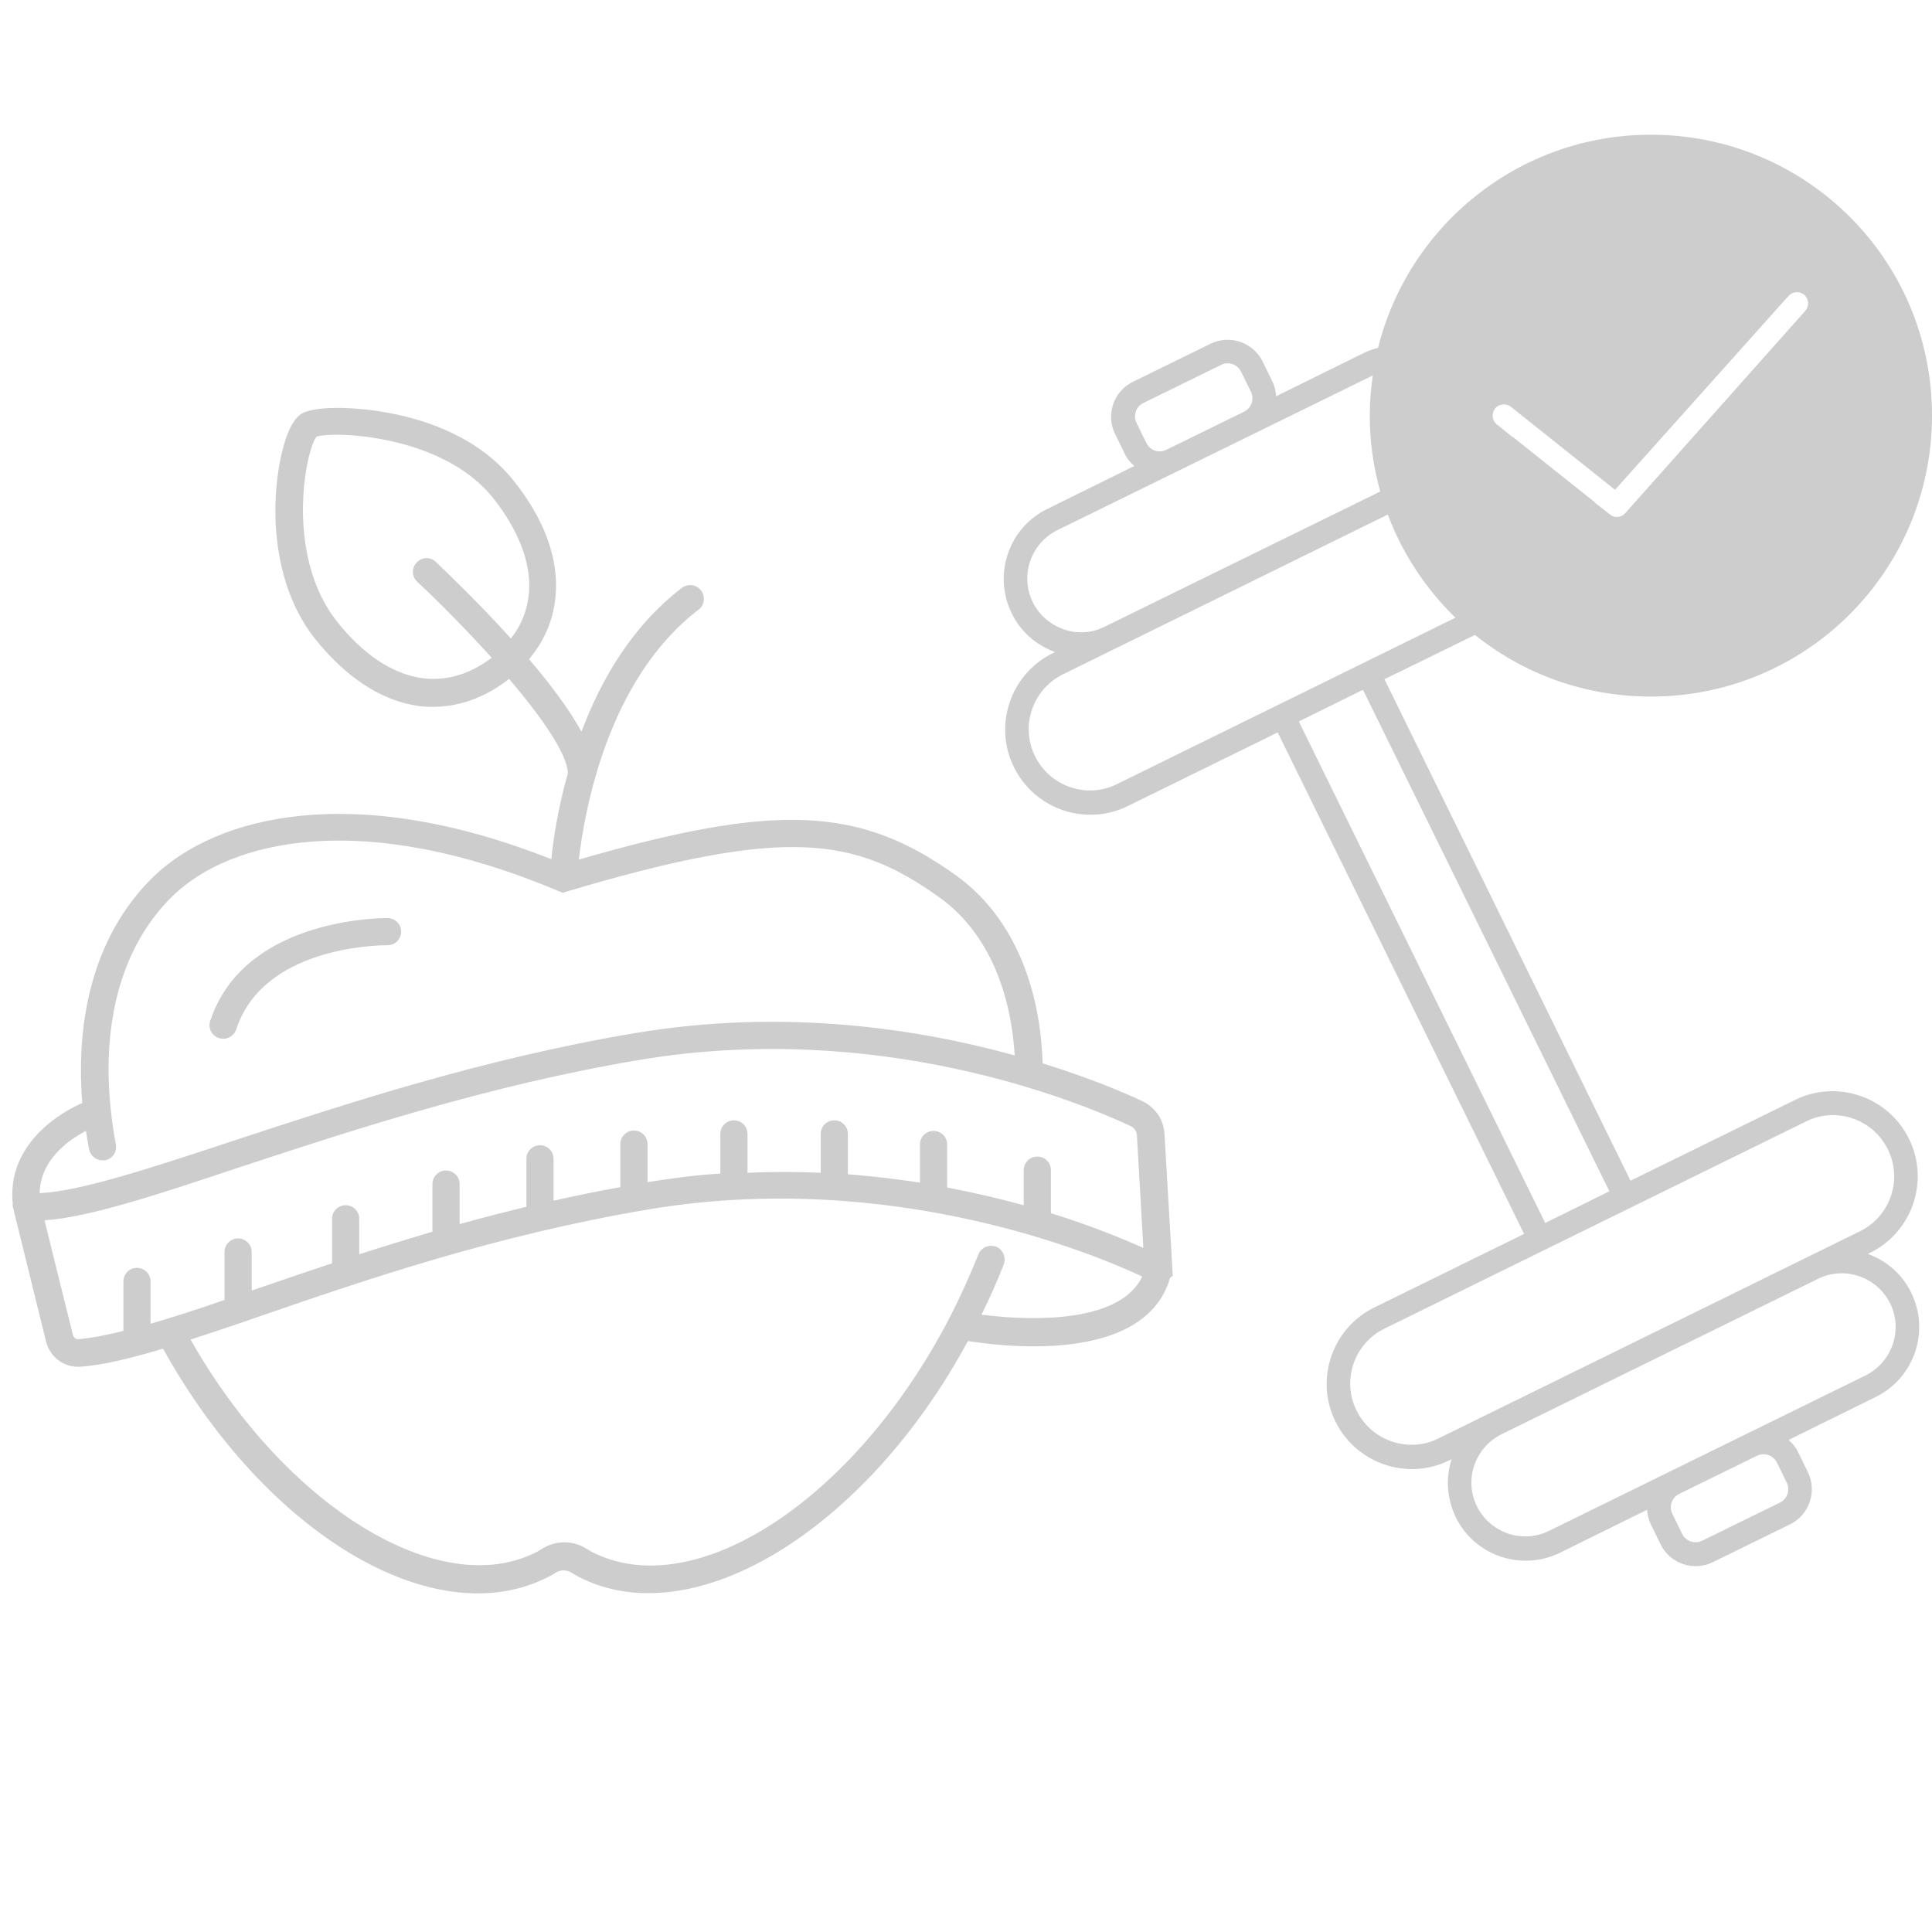 <?xml version="1.0" encoding="UTF-8"?> <svg xmlns="http://www.w3.org/2000/svg" xmlns:xlink="http://www.w3.org/1999/xlink" version="1.1" id="Layer_1" x="0px" y="0px" viewBox="0 0 512 512" style="enable-background:new 0 0 512 512;" xml:space="preserve"> <style type="text/css"> .st0{display:none;} .st1{display:inline;} .st2{fill:#CDCDCD;} </style> <g class="st0"> <g class="st1"> <path d="M368.4,337.6l-62-18.6v-20.7c19.2-14.2,32.1-36.4,34-61.5c10.1-3.1,17.4-12.5,17.4-23.5c0-7.2-3.2-13.9-8.6-18.6v-50 c0-13.8-7-26.7-18.4-34.4c-3.9-14.4-16.8-24.5-32-24.5h-68.6c-37.2,0-67.5,30.3-67.5,67.5v41.4c-5.4,4.6-8.6,11.4-8.6,18.6 c0,11.1,7.3,20.4,17.4,23.5c1.9,25.2,14.9,47.3,34,61.5V319l-62,18.6c-14.2,4.2-23.7,17-23.7,31.8v83.7c0,4.1,3.4,7.5,7.5,7.5h1.1 v43.9c0,4.1,3.4,7.5,7.5,7.5s7.5-3.4,7.5-7.5v-43.9h27.8v43.9c0,4.1,3.4,7.5,7.5,7.5s7.5-3.4,7.5-7.5v-94.3c0-1.2-0.3-2.3-0.8-3.4 l-17.1-34.3c-1.9-3.7-6.4-5.2-10.1-3.4c-3.7,1.9-5.2,6.4-3.4,10.1l16.3,32.7v33.6H135v-76.2c0-8.1,5.2-15.1,13-17.4l25.7-7.7 c9,37.5,43,64.9,82.3,64.9c20.3,0,39.8-7.3,55.2-20.5c13.5-11.7,23-27.3,27.1-44.5l25.8,7.7c7.8,2.3,13,9.3,13,17.4v76.2H376l0,0 h-35.3V412l16.3-32.7c1.9-3.7,0.4-8.2-3.4-10.1c-3.7-1.9-8.2-0.4-10.1,3.4l-17.1,34.3c-0.5,1-0.8,2.2-0.8,3.4v94.3 c0,4.1,3.4,7.5,7.5,7.5s7.5-3.4,7.5-7.5v-43.9h27.8v43.9c0,4.1,3.4,7.5,7.5,7.5s7.5-3.4,7.5-7.5v-43.9h1.1c2,0,3.9-0.8,5.3-2.2 c1.4-1.4,2.2-3.3,2.2-5.3v-83.7C392,354.6,382.5,341.8,368.4,337.6z M186.4,230.3c0-4.1-3.4-7.5-7.5-7.5c-5.3,0-9.6-4.3-9.6-9.6 c0-3.4,1.8-6.5,4.8-8.3c0.2-0.1,0.3-0.2,0.5-0.3c1.3-0.7,2.8-1.1,4.3-1.1h11c6.9,0,13.1-4.4,15.2-11l4.9-14.8 c17.2-0.4,70.7-2.8,100.8-17.9c3.7-1.9,5.2-6.4,3.4-10.1c-1.9-3.7-6.4-5.2-10.1-3.4c-32.3,16.1-98.8,16.3-99.5,16.3 c-3.2,0-6.1,2.1-7.1,5.1l-6.6,19.8c-0.1,0.4-0.6,0.7-1,0.7h-11c-0.4,0-0.7,0-1.1,0v-35.4c0-28.9,23.5-52.5,52.5-52.5h68.6 c9,0,16.5,6.5,17.9,15.3c0.4,2.3,1.7,4.2,3.7,5.4c8.5,4.8,13.7,13.7,13.7,23.2V198c0,2.7,1.4,5.1,3.7,6.5c3,1.8,4.8,4.9,4.8,8.3 c0,5.3-4.3,9.6-9.6,9.6c-4.1,0-7.5,3.4-7.5,7.5c0,38.4-31.2,69.6-69.6,69.6C217.6,299.9,186.4,268.7,186.4,230.3z M291.3,307.2 v17.4c0,19.5-15.9,35.3-35.3,35.3c-19.5,0-35.3-15.8-35.3-35.2v-0.1v-17.4c10.8,5,22.7,7.7,35.3,7.7 C268.6,314.9,280.6,312.1,291.3,307.2z M301.4,377.3c-12.6,10.9-28.7,16.8-45.4,16.8c-32.6,0-60.9-23-67.9-54.3l18.5-5.6 c4.6,23.1,25,40.6,49.4,40.6s44.8-17.5,49.4-40.6l18.5,5.6C320.6,354.4,312.8,367.6,301.4,377.3z"></path> </g> </g> <g class="st0"> <g class="st1"> <path d="M277.9,250.2c-3.2-2.6-7.9-2.1-10.5,1.1c-3,3.7-7,5.8-11.3,5.8c-4.3,0-8.3-2.1-11.3-5.8c-2.6-3.2-7.3-3.7-10.5-1.1 c-3.2,2.6-3.7,7.3-1.1,10.5c5.8,7.2,14.2,11.3,23,11.3c8.7,0,17.1-4.1,23-11.3C281.6,257.5,281.1,252.8,277.9,250.2z"></path> </g> </g> <g class="st0"> <g class="st1"> <path d="M221.7,205.7c-4.1,0-7.5,3.4-7.5,7.5v8.6c0,4.1,3.4,7.5,7.5,7.5s7.5-3.4,7.5-7.5v-8.6C229.2,209,225.9,205.7,221.7,205.7z "></path> </g> </g> <g class="st0"> <g class="st1"> <path d="M290.3,205.7c-4.1,0-7.5,3.4-7.5,7.5v8.6c0,4.1,3.4,7.5,7.5,7.5s7.5-3.4,7.5-7.5v-8.6C297.8,209,294.4,205.7,290.3,205.7z "></path> </g> </g> <g> <path class="st2" d="M58,275.1c1.8,0.6,3.9-0.3,4.6-2.3c7.1-21.7,36.8-22.3,40.1-22.3c2,0,3.6-1.6,3.6-3.6s-1.6-3.6-3.6-3.6 c-3.9,0-38.3,0.8-47,27.3C55.1,272.4,56.1,274.5,58,275.1L58,275.1z"></path> <path class="st2" d="M260.1,348.4c2.2-4.4,4.2-8.9,5.9-13.3c0.7-1.8-0.2-4-2-4.7s-4,0.2-4.7,2c-2.3,5.7-4.9,11.5-7.8,17.1 c-25.1,48.2-67.6,75.8-94.8,61.7c-0.5-0.3-1-0.6-1.5-0.9c-3.5-2.1-7.8-2.1-11.3,0c-0.5,0.3-1,0.6-1.5,0.9 c-25.7,13.4-66.7-11.8-91.9-56.2c5.8-1.9,12.2-4,19-6.4c27.6-9.5,62-21.3,102.4-28.1c64.5-10.8,118.5,12,130.8,17.8 c-4.3,9-17.8,11.1-29.3,11C268.1,349.3,263.4,348.8,260.1,348.4L260.1,348.4z M20.8,354.9c-0.7,0.1-1.3-0.5-1.5-1.2l-7.5-30.3 c11.7-0.8,29.1-6.5,52.1-14.2c29.2-9.6,65.6-21.6,105.5-28.3c63.2-10.6,115.6,10.7,130.2,17.5c1,0.5,1.7,1.4,1.7,2.6l1.7,29.7 c-5.2-2.3-13.6-5.8-24.5-9.2v-11.4c0-2-1.6-3.6-3.6-3.6s-3.6,1.6-3.6,3.6v9.3c-6.2-1.7-13-3.3-20.3-4.7v-11.4c0-2-1.6-3.6-3.6-3.6 s-3.6,1.6-3.6,3.6v10.1c-6.1-0.9-12.4-1.7-19.1-2.2v-10.7c0-2-1.6-3.6-3.6-3.6s-3.6,1.6-3.6,3.6v10.3c-6.3-0.3-12.8-0.3-19.4,0 v-10.3c0-2-1.6-3.6-3.6-3.6s-3.6,1.6-3.6,3.6V311c-6.3,0.4-12.7,1.2-19.3,2.3v-10.1c0-2-1.6-3.6-3.6-3.6s-3.6,1.6-3.6,3.6v11.4 c-6.1,1.1-12,2.3-17.7,3.6v-11.1c0-2-1.6-3.6-3.6-3.6s-3.6,1.6-3.6,3.6v12.7c-6.1,1.5-12,3-17.7,4.6v-10.6c0-2-1.6-3.6-3.6-3.6 s-3.6,1.6-3.6,3.6v12.6c-6.7,2-13.2,4-19.4,6V323c0-2-1.6-3.6-3.6-3.6S88,321,88,323v11.8c-7.3,2.4-14.2,4.8-20.7,7 c-0.2,0.1-0.4,0.1-0.6,0.2v-10.2c0-2-1.6-3.6-3.6-3.6s-3.6,1.6-3.6,3.6v12.7c-7.2,2.5-13.7,4.6-19.6,6.3v-11.2c0-2-1.6-3.6-3.6-3.6 s-3.6,1.6-3.6,3.6v13.1C28,353.9,24.1,354.6,20.8,354.9L20.8,354.9z M22.8,299.7c0.2,1.6,0.5,3.1,0.8,4.8c0.3,1.7,1.8,3,3.5,3 c0.2,0,0.4,0,0.7,0c2-0.4,3.3-2.2,2.9-4.2c-5.2-28,0.2-51.4,15.1-65.9c15.4-14.9,50.4-23.1,102.1-1.3l1.3,0.5l1.2-0.4 c57.9-17.2,76.2-14.5,98.8,1.8c11.6,8.4,18.6,23.2,19.7,41.7c-25.2-7-60.9-12.6-100.7-5.9c-40.5,6.8-77.1,18.9-106.6,28.6 c-22.4,7.4-40.4,13.3-51.1,13.8C10.7,307.4,18,302.2,22.8,299.7L22.8,299.7z M111.1,179.6c-7.5-1.3-15.1-6.4-21.8-14.9 c-7.2-9.1-9.2-21-9-30.9c0.2-8.9,2.1-16.2,3.6-18.1c2-0.6,7.8-0.8,14.9,0.3c10.6,1.6,23.9,6,31.9,16c6.7,8.5,10,17,9.5,24.7 c-0.3,4.6-1.9,8.8-4.8,12.5c-8.5-9.4-16.9-17.4-19.9-20.3c-1.5-1.4-3.7-1.3-5.1,0.2s-1.3,3.7,0.2,5.1c5.9,5.5,13.1,12.8,19.7,20.1 C124.3,178.9,117.7,180.7,111.1,179.6L111.1,179.6z M310.8,338.1l-2.2-37.6c-0.2-3.8-2.5-7.1-5.9-8.7c-4.9-2.3-14.1-6.2-26.4-10 c0-0.1,0.1-0.2,0-0.4c-0.8-21.8-8.9-39.3-22.8-49.3c-25.5-18.4-47.6-19.5-100.1-4.3c1.5-13,7.7-47.9,31.7-66.2 c1.6-1.2,1.9-3.5,0.7-5.1s-3.5-1.9-5.1-0.7c-13.3,10.2-21.5,24.5-26.6,38.1c-3.3-6-8.4-12.8-13.9-19.2c4.3-5.1,6.7-11.1,7.1-17.6 c0.6-9.5-3.2-19.7-11.1-29.6c-9-11.4-22.8-16.1-32.8-18c-9.3-1.8-20.8-2.1-24,0.5c-3.9,3.1-6.2,14.3-6.4,23.7 c-0.2,8.1,0.9,23.5,10.5,35.6c7.9,9.9,17,16,26.3,17.6c1.7,0.3,13,2.5,25-6.9c0,0,0,0,0.1-0.1c8.6,10.1,15.4,19.8,15.6,25 c-2.7,9.5-3.9,17.8-4.4,22.8c-52.5-20.8-88.7-11.5-105.4,4.6c-14.4,14-20.9,35-18.9,60c-8.4,3.7-20,12.6-18.4,26.9l-0.1,0.2 l8.9,36.1c1,4,4.5,6.7,8.4,6.7c0.2,0,0.4,0,0.6,0c6-0.4,13.4-2.2,22-4.8c27.5,49.5,72.3,76,102.3,60.4c0.6-0.3,1.3-0.7,1.9-1.1 c1.2-0.7,2.7-0.7,3.9,0c0.6,0.4,1.3,0.7,1.9,1.1c30.3,15.8,76.2-12.2,103.3-62.4c3.5,0.5,9.9,1.4,17.3,1.4c14.4,0,32-3.2,36.3-18.2 L310.8,338.1L310.8,338.1z"></path> </g> <g> <path class="st2" d="M506.5,342.6c-2.4-5-6.6-8.5-11.5-10.3l0.6-0.3c11.2-5.5,15.8-19.1,10.3-30.2c-5.5-11.2-19.1-15.8-30.2-10.3 l-43.6,21.4L366.9,180l23.9-11.7l19.7-9.7c9.7-4.8,14.4-15.6,12-25.6l-21.6-17.2c-3.5-0.1-7,0.7-10.3,2.3l-0.6,0.3 c1.6-4.9,1.3-10.4-1.1-15.4c-4.4-8.9-14.4-13.3-23.7-10.8c-1.3,0.3-2.6,0.8-3.9,1.4L338.2,105c-0.1-1.3-0.4-2.7-1-3.9l-2.6-5.3 c-2.5-5.1-8.7-7.2-13.8-4.7l-20.6,10.1c-5.1,2.5-7.2,8.7-4.7,13.8l2.6,5.3c0.6,1.3,1.5,2.3,2.5,3.2l-23.1,11.4 c-10.2,5-14.4,17.4-9.4,27.6c2.4,5,6.6,8.5,11.5,10.3l-0.6,0.3c-11.2,5.5-15.8,19.1-10.3,30.2c5.5,11.2,19.1,15.8,30.2,10.3 l39.7-19.5L403.9,327l-39.7,19.5c-11.2,5.5-15.8,19.1-10.3,30.2c5.5,11.2,19.1,15.8,30.2,10.3l0.6-0.3c-1.6,4.9-1.3,10.4,1.1,15.4 c5,10.2,17.4,14.4,27.6,9.4l23.1-11.4c0.1,1.3,0.4,2.7,1,3.9l2.6,5.3c2.5,5.1,8.7,7.2,13.8,4.7l20.6-10.1c5-2.5,7.1-8.7,4.6-13.8 l-2.6-5.3c-0.6-1.3-1.5-2.3-2.5-3.2l23.1-11.4C507.3,365.2,511.5,352.8,506.5,342.6z M303,106.8l20.6-10.1c2-1,4.4-0.1,5.3,1.8 l2.6,5.3c1,2,0.1,4.4-1.8,5.3l-20.6,10.1c-2,1-4.3,0.2-5.3-1.8l-2.6-5.3C300.2,110.1,301.1,107.7,303,106.8z M273.7,159.6 c-3.5-7.1-0.5-15.6,6.5-19.1l83.6-41l0.3-0.2c7.1-3.5,15.6-0.5,19.1,6.5c3.5,7.1,0.5,15.6-6.5,19.1l-11,5.4l-73,35.8 C285.8,169.6,277.2,166.6,273.7,159.6z M296,207.8c-8,4-17.8,0.6-21.7-7.4c-4-8-0.6-17.8,7.4-21.7l86-42.3l25.7-12.6 c8-4,17.8-0.6,21.7,7.4c4,8,0.6,17.8-7.4,21.7l-22,10.8L296,207.8z M344.2,191.2l17-8.4l65.3,132.9l-17,8.4L344.2,191.2z M381.2,381.2c-8,4-17.8,0.6-21.7-7.4c-4-8-0.6-17.8,7.4-21.7l111.7-54.9c8-4,17.8-0.6,21.7,7.4c4,8,0.6,17.8-7.4,21.7L381.2,381.2 z M471.7,398.2l-20.6,10.1c-2,1-4.4,0.1-5.3-1.8l-2.6-5.3c-1-2-0.1-4.4,1.8-5.3l20.6-10.1c2-1,4.4-0.1,5.3,1.8l2.6,5.3 C474.5,394.9,473.6,397.3,471.7,398.2z M494.4,364.5l-83.9,41.2c-7.1,3.5-15.6,0.5-19.1-6.5c-3.5-7.1-0.5-15.6,6.5-19.1l83.9-41.2 c7.1-3.5,15.6-0.5,19.1,6.5C504.4,352.5,501.4,361,494.4,364.5z"></path> </g> <path class="st2" d="M437.5,35.7c-34.9,0-64.2,24-72.3,56.5c-0.6,2.4-1.1,4.8-1.4,7.3c-0.5,3.5-0.8,7.1-0.8,10.7 c0,7,1,13.7,2.8,20.1c0.6,2.1,1.2,4.1,2,6.1c3.9,10.4,10.1,19.7,17.9,27.3c1.6,1.6,3.4,3.1,5.1,4.5c12.8,10.3,29,16.4,46.7,16.4 c41.2,0,74.5-33.3,74.5-74.5S478.7,35.7,437.5,35.7z M478.4,82.4L430.7,136c-0.6,0.7-1.4,1-2.2,1c-0.7,0-1.3-0.2-1.9-0.7l-4.2-3.3 l-21.6-17.2l-4.1-3.3c-1.3-1-1.5-2.9-0.5-4.2c1-1.3,2.9-1.5,4.2-0.5l27.6,22L474,78.4c1.1-1.2,3-1.3,4.2-0.2 C479.4,79.3,479.5,81.1,478.4,82.4z"></path> </svg> 